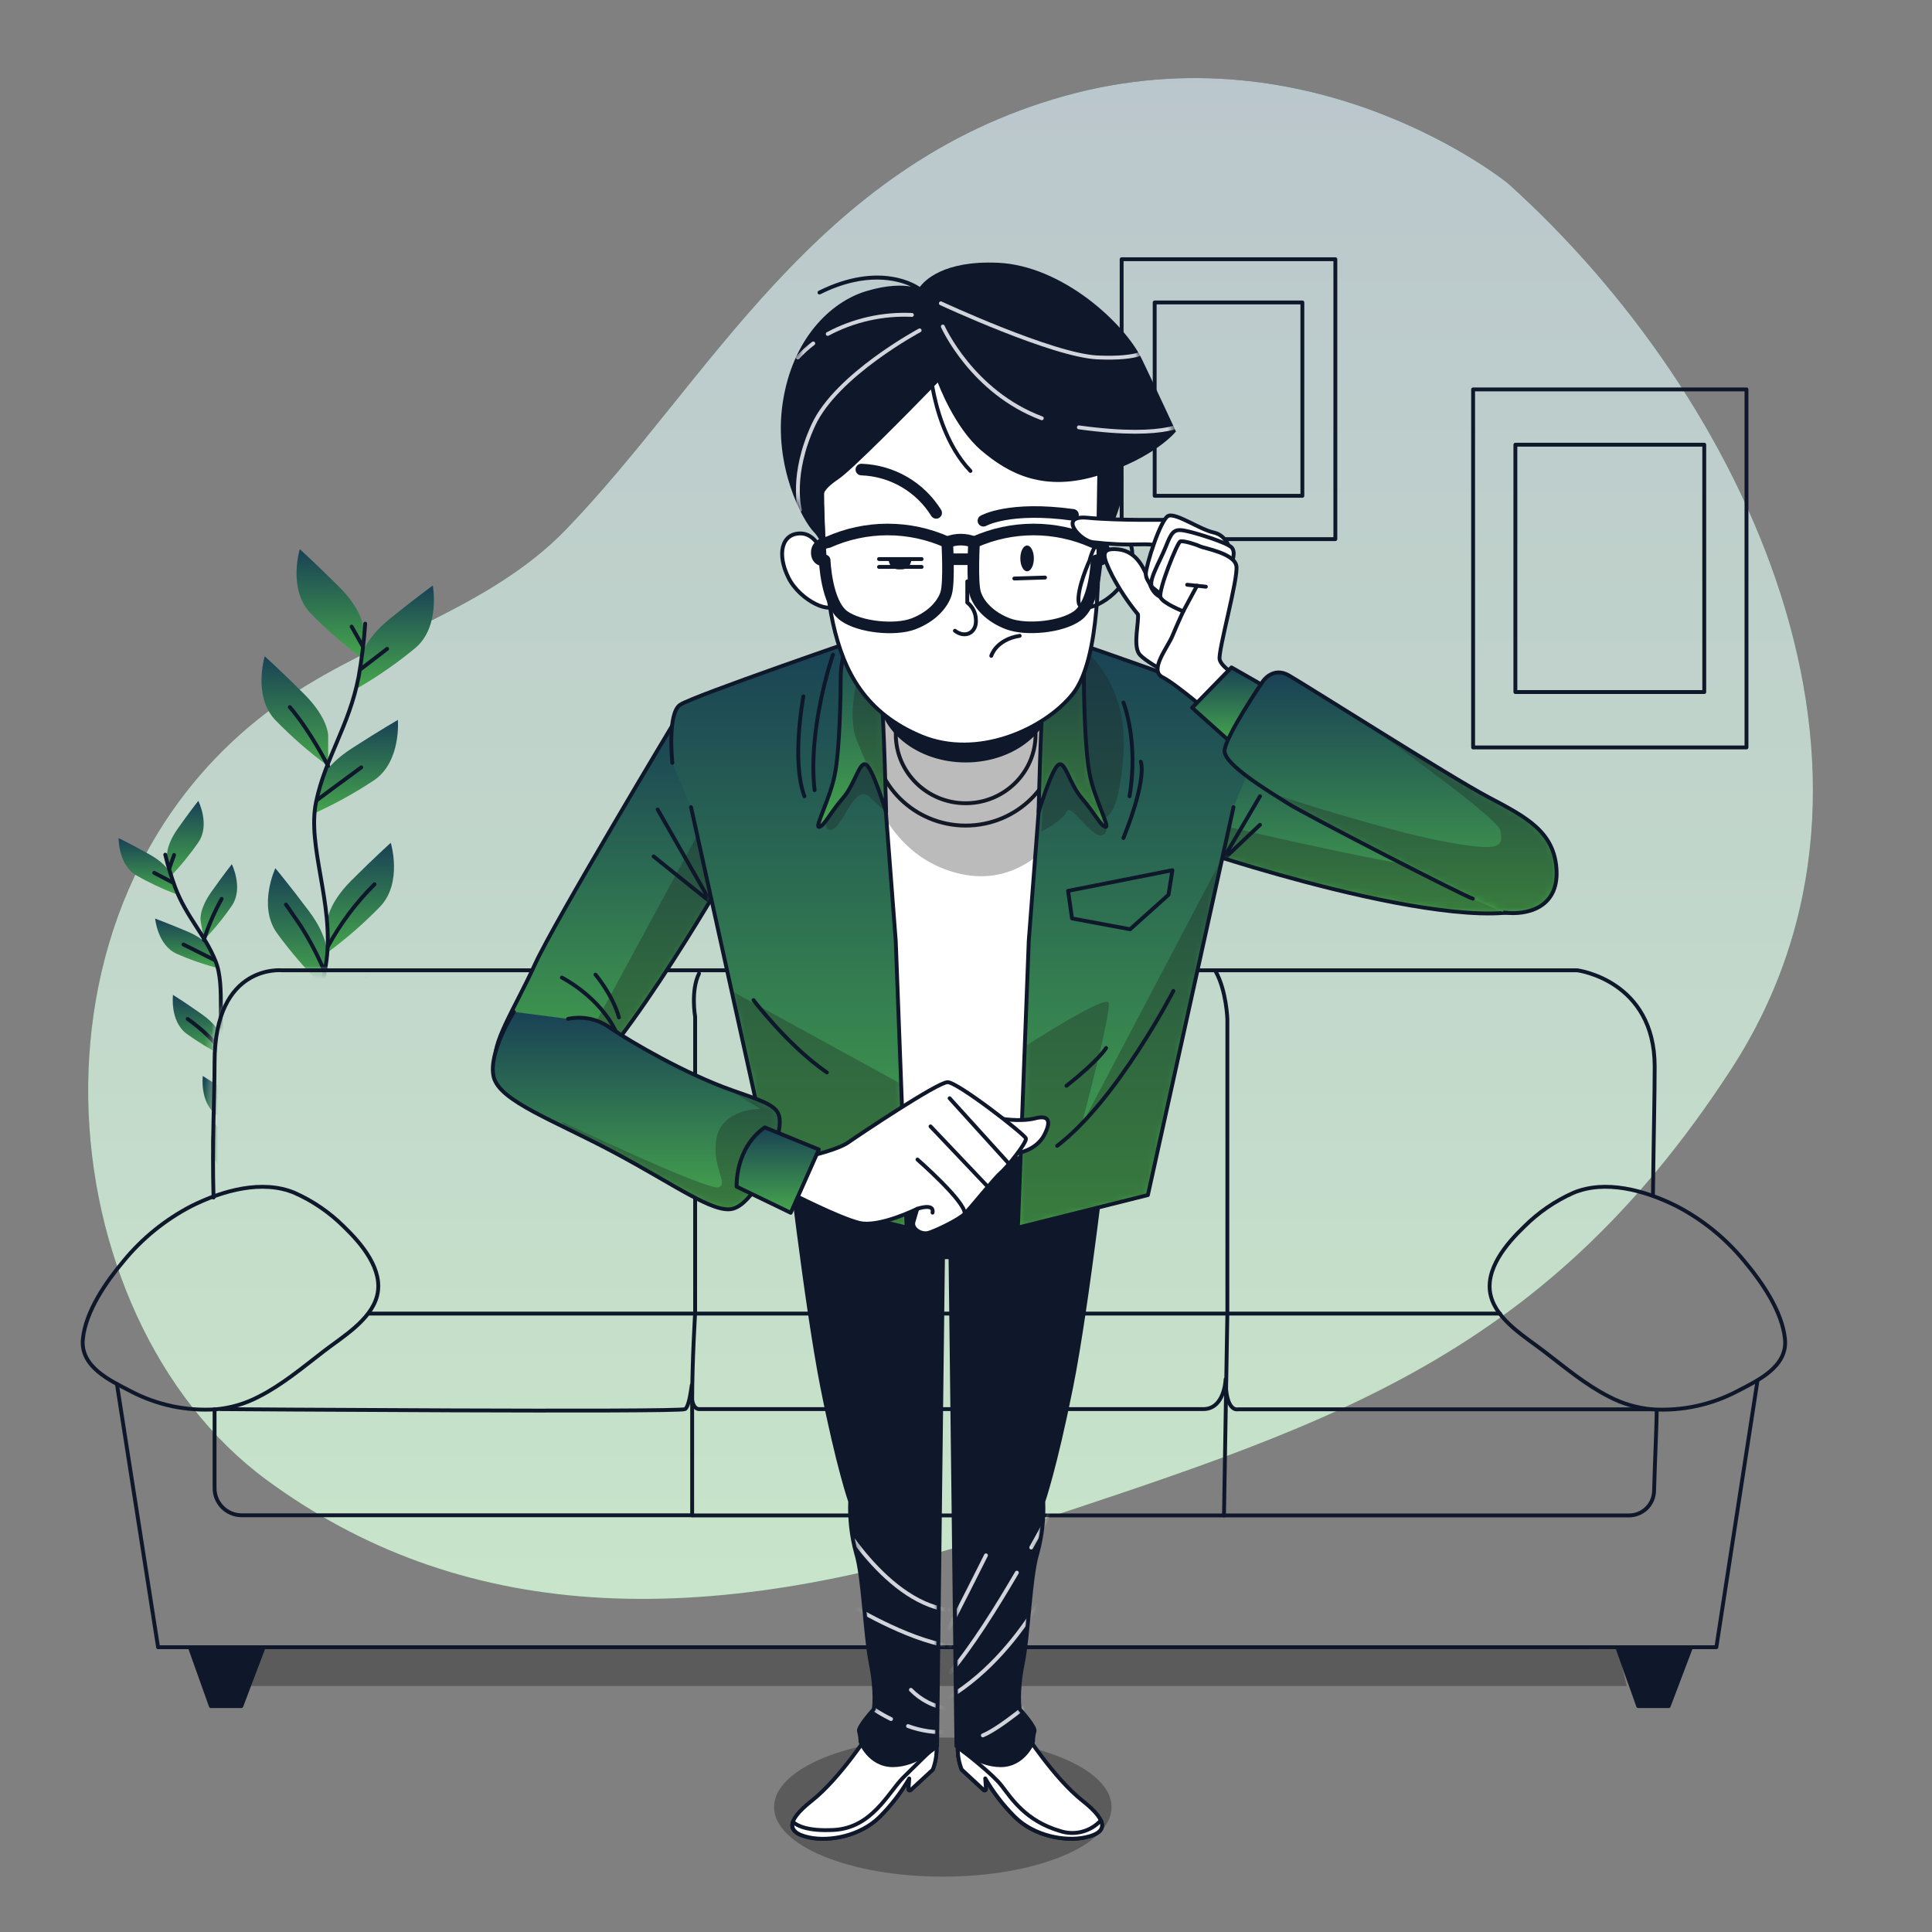 <svg width="297" height="297" viewBox="0 0 297 297" fill="none" xmlns="http://www.w3.org/2000/svg">
<rect x="0" y="0" width="297" height="297" fill="#808080" stroke="none"/>
<path d="M231.832 28.209C231.832 28.209 202.21 4.015 163.683 14.743C125.156 25.471 109.035 58.657 86.932 81.473C75.361 93.424 58.266 97.832 44.52 107.015C0.594 136.436 7.075 202.554 40.986 227.502C70.33 249.094 106.997 251.351 154.707 235.426C202.417 219.501 236.566 209.931 266.16 164.318C295.753 118.705 268.322 61.039 231.832 28.209Z" fill="url(#paint0_linear_291_7540)"/>
<path opacity="0.7" d="M231.832 28.209C231.832 28.209 202.21 4.015 163.683 14.743C125.156 25.471 109.035 58.657 86.932 81.473C75.361 93.424 58.266 97.832 44.52 107.015C0.594 136.436 7.075 202.554 40.986 227.502C70.33 249.094 106.997 251.351 154.707 235.426C202.417 219.501 236.566 209.931 266.16 164.318C295.753 118.705 268.322 61.039 231.832 28.209Z" fill="white"/>
<mask id="mask0_291_7540" style="mask-type:luminance" maskUnits="userSpaceOnUse" x="15" y="83" width="61" height="99">
<path d="M32.67 180.742V159.477C32.67 159.477 35.313 150.929 39.37 150.044L43.421 149.165L75.64 149.302V83.077H15.367V181.485L32.67 180.742Z" fill="white"/>
</mask>
<g mask="url(#mask0_291_7540)">
<path d="M55.836 96.554C55.836 96.554 55.836 93.917 52.141 90.228C48.447 86.539 46.083 84.425 46.083 84.425C46.083 84.425 44.235 90.49 47.663 94.184C50.184 96.784 52.918 99.168 55.836 101.312V96.554Z" fill="url(#paint1_linear_291_7540)"/>
<path d="M50.448 113.021C50.448 113.021 50.448 110.383 46.76 106.694C43.071 103.006 40.695 100.891 40.695 100.891C40.695 100.891 38.848 106.956 42.275 110.645C44.795 113.245 47.529 115.63 50.448 117.773V113.021Z" fill="url(#paint2_linear_291_7540)"/>
<path d="M55.575 101.045C55.575 101.045 55.854 98.426 59.911 95.141C63.968 91.856 66.528 90.015 66.528 90.015C66.528 90.015 67.716 96.24 63.926 99.548C61.136 101.866 58.156 103.945 55.016 105.762L55.575 101.045Z" fill="url(#paint3_linear_291_7540)"/>
<path d="M49.1 120.487C49.1 120.487 49.653 117.909 54.036 115.075C58.42 112.242 61.164 110.674 61.164 110.674C61.164 110.674 61.699 116.988 57.6 119.881C54.585 121.893 51.406 123.648 48.096 125.126L49.1 120.487Z" fill="url(#paint4_linear_291_7540)"/>
<path d="M50.318 141.687C50.318 141.687 50.318 139.049 54.012 135.36C57.707 131.672 60.071 129.563 60.071 129.563C60.071 129.563 61.919 135.622 58.491 139.316C55.97 141.916 53.236 144.301 50.318 146.444V141.687Z" fill="url(#paint5_linear_291_7540)"/>
<path d="M50.258 146.86C50.258 146.86 50.633 144.252 47.502 140.076C44.372 135.901 42.328 133.471 42.328 133.471C42.328 133.471 39.638 139.209 42.507 143.349C44.633 146.277 46.999 149.023 49.581 151.558L50.258 146.86Z" fill="url(#paint6_linear_291_7540)"/>
<path d="M46.617 162.197C46.617 162.197 46.617 159.56 50.306 155.871C53.995 152.182 56.371 150.067 56.371 150.067C56.371 150.067 58.218 156.132 54.791 159.821C52.27 162.421 49.536 164.806 46.617 166.949V162.197Z" fill="url(#paint7_linear_291_7540)"/>
<path d="M49.082 176.097C49.082 176.097 48.417 173.548 51.048 169.046C53.68 164.543 55.45 161.918 55.45 161.918C55.45 161.918 58.77 167.311 56.388 171.755C54.607 174.904 52.564 177.898 50.282 180.706L49.082 176.097Z" fill="url(#paint8_linear_291_7540)"/>
<path d="M56.139 95.877C55.954 98.622 55.617 101.355 55.129 104.062C53.668 111.6 50.021 116.465 48.595 123.272C47.17 130.079 51.322 138.853 50.199 147.597C49.076 156.34 45.673 161.205 46.635 167.038C47.597 172.871 52.866 189.01 52.866 189.01" stroke="#0F172A" stroke-width="0.594" stroke-linecap="round" stroke-linejoin="round"/>
<path d="M55.539 102.797L59.513 99.744" stroke="#0F172A" stroke-width="0.594" stroke-linecap="round" stroke-linejoin="round"/>
<path d="M55.723 99.281L54.054 96.323" stroke="#0F172A" stroke-width="0.594" stroke-linecap="round" stroke-linejoin="round"/>
<path d="M48.785 122.957C48.785 122.957 52.112 120.457 55.539 117.962" stroke="#0F172A" stroke-width="0.594" stroke-linecap="round" stroke-linejoin="round"/>
<path d="M50.448 117.766C50.448 117.766 47.674 112.325 44.55 108.702" stroke="#0F172A" stroke-width="0.594" stroke-linecap="round" stroke-linejoin="round"/>
<path d="M50.448 145.435C52.352 141.939 54.754 138.737 57.576 135.931" stroke="#0F172A" stroke-width="0.594" stroke-linecap="round" stroke-linejoin="round"/>
<path d="M49.801 149.135C48.791 146.758 47.585 144.47 46.195 142.292C44.253 139.423 43.956 139.055 43.956 139.055" stroke="#0F172A" stroke-width="0.594" stroke-linecap="round" stroke-linejoin="round"/>
<path d="M46.617 167.038C47.452 164.946 48.445 162.921 49.587 160.979C50.739 159.178 52.038 157.475 53.472 155.889" stroke="#0F172A" stroke-width="0.594" stroke-linecap="round" stroke-linejoin="round"/>
<path d="M50.282 180.688C50.092 178.688 50.436 176.673 51.28 174.849C52.67 172.17 54.25 168.654 54.892 167.264" stroke="#0F172A" stroke-width="0.594" stroke-linecap="round" stroke-linejoin="round"/>
<path d="M25.685 131.772C25.685 131.772 25.399 130.121 27.312 127.406C29.225 124.692 30.484 123.112 30.484 123.112C30.484 123.112 32.302 126.711 30.555 129.396C29.254 131.295 27.798 133.083 26.201 134.742L25.685 131.772Z" fill="url(#paint9_linear_291_7540)"/>
<path d="M30.835 141.514C30.835 141.514 30.549 139.863 32.462 137.148C34.375 134.434 35.64 132.854 35.64 132.854C35.64 132.854 37.422 136.453 35.705 139.138C34.408 141.04 32.951 142.828 31.351 144.484L30.835 141.514Z" fill="url(#paint10_linear_291_7540)"/>
<path d="M26.32 134.565C26.32 134.565 25.863 132.949 22.958 131.333C20.053 129.718 18.236 128.838 18.236 128.838C18.236 128.838 18.165 132.872 20.903 134.535C22.898 135.685 24.987 136.667 27.146 137.469L26.32 134.565Z" fill="url(#paint11_linear_291_7540)"/>
<path d="M32.486 146.053C32.486 146.053 31.892 144.496 28.803 143.195C25.714 141.895 23.849 141.211 23.849 141.211C23.849 141.211 24.2 145.227 27.098 146.593C29.209 147.529 31.395 148.286 33.632 148.856L32.486 146.053Z" fill="url(#paint12_linear_291_7540)"/>
<path d="M34.024 159.477C34.024 159.477 33.739 157.826 31.025 155.913C28.31 154 26.593 152.943 26.593 152.943C26.593 152.943 26.094 156.946 28.643 158.883C30.507 160.232 32.48 161.424 34.541 162.447L34.024 159.477Z" fill="url(#paint13_linear_291_7540)"/>
<path d="M34.624 162.714C34.624 162.714 34.108 161.122 35.616 158.164C37.125 155.206 38.147 153.459 38.147 153.459C38.147 153.459 40.457 156.768 39.109 159.673C38.091 161.75 36.899 163.737 35.545 165.613L34.624 162.714Z" fill="url(#paint14_linear_291_7540)"/>
<path d="M39.257 176.049C39.257 176.049 39.453 174.386 42.049 172.319C44.645 170.252 46.332 169.094 46.332 169.094C46.332 169.094 47.057 173.062 44.621 175.147C42.839 176.605 40.938 177.91 38.937 179.049L39.257 176.049Z" fill="url(#paint15_linear_291_7540)"/>
<path d="M38.574 171.939C38.574 171.939 38.289 170.287 35.604 168.375C32.919 166.462 31.173 165.405 31.173 165.405C31.173 165.405 30.674 169.408 33.222 171.345C35.085 172.696 37.059 173.888 39.121 174.909L38.574 171.939Z" fill="url(#paint16_linear_291_7540)"/>
<path d="M38.539 180.926C38.539 180.926 38.681 179.251 36.537 176.714C34.393 174.178 33.003 172.711 33.003 172.711C33.003 172.711 31.506 176.453 33.484 178.978C34.942 180.761 36.547 182.418 38.283 183.932L38.539 180.926Z" fill="url(#paint17_linear_291_7540)"/>
<path d="M25.405 131.387C25.819 133.087 26.327 134.762 26.926 136.406C28.66 140.98 31.476 143.629 33.127 147.74C34.779 151.85 33.127 157.838 34.761 163.184C36.394 168.53 39.073 171.22 39.097 174.986C39.121 178.752 37.743 188.939 37.743 188.939" stroke="#0F172A" stroke-width="0.594" stroke-linecap="round" stroke-linejoin="round"/>
<path d="M26.534 135.657L23.706 134.178" stroke="#0F172A" stroke-width="0.594" stroke-linecap="round" stroke-linejoin="round"/>
<path d="M26.035 133.471L26.76 131.434" stroke="#0F172A" stroke-width="0.594" stroke-linecap="round" stroke-linejoin="round"/>
<path d="M32.955 147.567C32.955 147.567 30.579 146.379 28.203 145.191" stroke="#0F172A" stroke-width="0.594" stroke-linecap="round" stroke-linejoin="round"/>
<path d="M31.345 144.49C32.039 142.298 32.955 140.182 34.078 138.176" stroke="#0F172A" stroke-width="0.594" stroke-linecap="round" stroke-linejoin="round"/>
<path d="M34.351 161.847C32.78 159.855 30.927 158.102 28.851 156.644" stroke="#0F172A" stroke-width="0.594" stroke-linecap="round" stroke-linejoin="round"/>
<path d="M35.159 164.092C35.534 162.492 36.043 160.926 36.679 159.411C37.582 157.403 37.719 157.142 37.719 157.142" stroke="#0F172A" stroke-width="0.594" stroke-linecap="round" stroke-linejoin="round"/>
<path d="M38.972 177.831C39.89 176.693 40.905 175.637 42.008 174.677C42.712 174.159 43.373 173.585 43.986 172.96" stroke="#0F172A" stroke-width="0.594" stroke-linecap="round" stroke-linejoin="round"/>
<path d="M39.097 174.974C38.342 173.753 37.494 172.591 36.561 171.499C35.648 170.497 34.655 169.571 33.591 168.731" stroke="#0F172A" stroke-width="0.594" stroke-linecap="round" stroke-linejoin="round"/>
<path d="M38.283 183.932C38.187 182.653 37.753 181.423 37.024 180.368C35.836 178.835 34.494 176.804 33.935 176.002" stroke="#0F172A" stroke-width="0.594" stroke-linecap="round" stroke-linejoin="round"/>
</g>
<path d="M268.482 59.864H226.457V114.898H268.482V59.864Z" stroke="#0F172A" stroke-width="0.594" stroke-linecap="round" stroke-linejoin="round"/>
<path d="M261.99 68.364H232.955V106.386H261.99V68.364Z" stroke="#0F172A" stroke-width="0.594" stroke-linecap="round" stroke-linejoin="round"/>
<path d="M205.28 39.852H172.426V82.875H205.28V39.852Z" stroke="#0F172A" stroke-width="0.594" stroke-linecap="round" stroke-linejoin="round"/>
<path d="M200.208 46.498H177.505V76.222H200.208V46.498Z" stroke="#0F172A" stroke-width="0.594" stroke-linecap="round" stroke-linejoin="round"/>
<path opacity="0.37" d="M40.535 253.222L38.61 259.18H250.074L248.72 253.531L40.535 253.222Z" fill="#1C1C1C"/>
<path d="M254.101 183.777C254.232 173.436 254.369 168.244 254.369 163.967C254.369 150.685 242.489 149.165 242.489 149.165H43.416C43.416 149.165 32.985 148.024 32.985 163.302C32.985 168.779 32.587 175.325 32.824 184.092" stroke="#0F172A" stroke-width="0.594" stroke-linecap="round" stroke-linejoin="round"/>
<path d="M56.685 201.93H230.585" stroke="#0F172A" stroke-width="0.594" stroke-linecap="round" stroke-linejoin="round"/>
<path d="M32.985 216.649V228.779C32.985 229.882 33.423 230.939 34.203 231.719C34.983 232.499 36.04 232.937 37.143 232.937H106.403V215.355C106.403 209.147 106.861 201.865 106.861 201.865V156.305C106.861 156.305 106.154 152.319 107.455 149.664" stroke="#0F172A" stroke-width="0.594" stroke-linecap="round" stroke-linejoin="round"/>
<path d="M106.433 232.961H188.161L188.678 201.93V156.662C188.678 156.662 188.542 152.343 186.896 149.355" stroke="#0F172A" stroke-width="0.594" stroke-linecap="round" stroke-linejoin="round"/>
<path d="M188.161 232.961H250.43C251.429 232.961 252.389 232.573 253.107 231.878C253.824 231.182 254.243 230.235 254.274 229.237C254.422 224.063 254.678 218.758 254.678 216.947" stroke="#0F172A" stroke-width="0.594" stroke-linecap="round" stroke-linejoin="round"/>
<path d="M17.998 212.931L24.3 253.222H263.849L270.151 212.391" stroke="#0F172A" stroke-width="0.594" stroke-linecap="round" stroke-linejoin="round"/>
<path d="M29.296 253.531L32.415 262.275H37.101L40.535 253.222L29.296 253.531Z" fill="#0F172A" stroke="#0F172A" stroke-width="0.594" stroke-linecap="round" stroke-linejoin="round"/>
<path d="M248.72 253.531L251.838 262.275H256.525L259.958 253.222L248.72 253.531Z" fill="#0F172A" stroke="#0F172A" stroke-width="0.594" stroke-linecap="round" stroke-linejoin="round"/>
<path d="M39.798 214.695C37.743 215.778 35.494 216.443 33.181 216.65C28.624 216.946 24.073 215.974 20.036 213.84C16.876 212.201 12.314 210.098 12.741 205.833C13.169 201.568 16.305 197.071 18.996 193.858C21.868 190.356 25.423 187.476 29.445 185.393C34.339 182.952 40.362 181.33 45.257 183.362C48.091 184.617 50.671 186.383 52.866 188.571C55.545 191.149 59.002 195.176 57.963 199.216C56.994 202.976 52.575 205.554 49.7 207.781C46.611 210.163 43.362 212.89 39.798 214.695Z" stroke="#0F172A" stroke-width="0.594" stroke-linecap="round" stroke-linejoin="round"/>
<path d="M247.336 214.695C249.391 215.777 251.64 216.442 253.953 216.65C258.514 216.947 263.068 215.974 267.11 213.84C270.264 212.201 274.832 210.098 274.398 205.833C273.965 201.568 270.834 197.071 268.143 193.858C265.271 190.356 261.716 187.476 257.695 185.393C252.8 182.952 246.777 181.33 241.883 183.362C239.049 184.625 236.471 186.399 234.28 188.595C231.601 191.173 228.143 195.2 229.183 199.239C230.151 202.999 234.571 205.577 237.451 207.805C240.528 210.163 243.766 212.89 247.336 214.695Z" stroke="#0F172A" stroke-width="0.594" stroke-linecap="round" stroke-linejoin="round"/>
<path d="M253.953 216.649H190.276C190.276 216.649 188.411 217.172 188.411 212.028C188.411 212.028 188.28 216.619 184.966 216.619H107.478C107.478 216.619 106.201 216.75 106.326 213.81C106.451 210.87 106.201 216.109 105.304 216.619C104.407 217.13 33.947 216.619 33.947 216.619" stroke="#0F172A" stroke-width="0.594" stroke-linecap="round" stroke-linejoin="round"/>
<path opacity="0.37" d="M144.936 288.488C159.262 288.488 170.876 283.701 170.876 277.796C170.876 271.89 159.262 267.104 144.936 267.104C130.61 267.104 118.996 271.89 118.996 277.796C118.996 283.701 130.61 288.488 144.936 288.488Z" fill="#1C1C1C"/>
<path d="M126.777 86.13C126.777 86.13 125.904 82.007 123.029 82.007C120.154 82.007 119.4 85.185 121.212 88.815C123.023 92.444 128.173 94.719 128.476 92.598C128.779 90.478 126.777 86.13 126.777 86.13Z" fill="white" stroke="#0F172A" stroke-width="0.594" stroke-linecap="round" stroke-linejoin="round"/>
<path d="M171.785 69.688C171.785 69.688 173.038 73.875 171.785 77.849C171.106 80.107 170.043 82.231 168.643 84.128V72.2L171.785 69.688Z" fill="#0F172A" stroke="#0F172A" stroke-width="0.594" stroke-linecap="round" stroke-linejoin="round"/>
<path d="M133.65 266.379C133.65 266.379 129.124 273.4 124.817 276.798C120.511 280.196 121.194 281.776 124.366 282.459C127.538 283.142 132.29 282.233 135.236 279.287C136.998 277.531 138.521 275.552 139.768 273.4L139.649 275.04C139.648 275.078 139.657 275.116 139.677 275.149C139.697 275.182 139.727 275.209 139.761 275.225C139.796 275.242 139.835 275.248 139.873 275.242C139.912 275.237 139.947 275.22 139.976 275.194L143.392 272.04C144.093 270.15 144.172 268.085 143.617 266.147C142.714 262.756 137.279 262.298 133.65 266.379Z" fill="white" stroke="#0F172A" stroke-width="0.594" stroke-linecap="round" stroke-linejoin="round"/>
<path d="M128.167 281.312C124.158 281.526 122.53 280.653 121.895 280.083C121.491 281.318 122.489 282.055 124.372 282.459C127.544 283.136 132.296 282.233 135.242 279.287C137.004 277.531 138.527 275.552 139.774 273.4L139.655 275.04C139.654 275.078 139.663 275.116 139.683 275.149C139.703 275.182 139.732 275.209 139.767 275.225C139.802 275.242 139.841 275.248 139.879 275.242C139.918 275.237 139.953 275.22 139.982 275.194L143.397 272.04C143.855 270.838 144.046 269.551 143.956 268.268C142.643 269.533 140.392 271.719 138.83 273.275C136.513 275.616 134.042 281.003 128.167 281.312Z" fill="white" stroke="#0F172A" stroke-width="0.594" stroke-linecap="round" stroke-linejoin="round"/>
<path d="M157.553 266.379C157.553 266.379 162.085 273.4 166.385 276.798C170.686 280.196 170.009 281.776 166.843 282.459C163.677 283.142 158.913 282.233 155.967 279.287C154.208 277.53 152.686 275.551 151.44 273.4L151.553 275.04C151.555 275.078 151.545 275.116 151.525 275.149C151.505 275.182 151.476 275.209 151.441 275.225C151.406 275.242 151.367 275.248 151.329 275.242C151.291 275.237 151.255 275.22 151.226 275.194L147.817 272.052C147.112 270.163 147.033 268.097 147.591 266.159C148.5 262.756 153.929 262.298 157.553 266.379Z" fill="white" stroke="#0F172A" stroke-width="0.594" stroke-linecap="round" stroke-linejoin="round"/>
<path d="M162.94 281.467C157.683 279.922 155.521 276.519 153.977 274.511C152.616 272.729 148.268 269.373 147.241 268.571C147.202 269.752 147.404 270.928 147.835 272.028L151.244 275.182C151.273 275.208 151.309 275.224 151.347 275.23C151.385 275.236 151.424 275.23 151.459 275.213C151.494 275.197 151.523 275.17 151.543 275.137C151.563 275.104 151.573 275.066 151.571 275.028L151.458 273.388C152.704 275.539 154.225 277.518 155.984 279.275C158.954 282.245 163.706 283.124 166.861 282.447C168.868 282.013 169.866 281.217 169.237 279.833C168.46 280.688 167.45 281.298 166.332 281.588C165.213 281.878 164.035 281.836 162.94 281.467Z" fill="white" stroke="#0F172A" stroke-width="0.594" stroke-linecap="round" stroke-linejoin="round"/>
<path d="M145.53 175.735L120.505 173.294L120.956 174.648C120.956 174.648 123.926 200.695 126.391 213.151C128.856 225.607 130.698 230.817 130.698 230.817C130.591 233.491 130.896 236.165 131.601 238.746C132.735 242.37 132.961 251.22 133.864 255.735C134.767 260.249 134.321 262.756 134.321 262.756C134.321 262.756 131.826 265.471 132.052 266.148C132.198 266.664 132.274 267.197 132.278 267.734C132.278 267.734 133.638 271.357 137.262 271.357C140.885 271.357 144.057 268.417 144.057 268.417L144.96 193.3L145.554 193.258L146.118 193.3L147.027 268.417C147.027 268.417 150.199 271.357 153.822 271.357C157.446 271.357 158.8 267.734 158.8 267.734C158.804 267.197 158.882 266.663 159.032 266.148C159.257 265.471 156.763 262.756 156.763 262.756C156.763 262.756 156.311 260.261 157.22 255.735C158.129 251.209 158.348 242.37 159.483 238.746C160.186 236.165 160.489 233.49 160.38 230.817C160.38 230.817 162.192 225.607 164.686 213.151C167.181 200.695 170.122 174.636 170.122 174.636L170.573 173.282L145.53 175.735Z" fill="#0F172A"/>
<mask id="mask1_291_7540" style="mask-type:luminance" maskUnits="userSpaceOnUse" x="120" y="173" width="51" height="99">
<path d="M145.53 175.735L120.505 173.294L120.956 174.648C120.956 174.648 123.926 200.695 126.391 213.151C128.856 225.607 130.698 230.817 130.698 230.817C130.591 233.491 130.896 236.165 131.601 238.746C132.735 242.37 132.961 251.22 133.864 255.735C134.767 260.249 134.321 262.756 134.321 262.756C134.321 262.756 131.826 265.471 132.052 266.148C132.198 266.664 132.274 267.197 132.278 267.734C132.278 267.734 133.638 271.357 137.262 271.357C140.885 271.357 144.057 268.417 144.057 268.417L144.96 193.3L145.554 193.258L146.118 193.3L147.027 268.417C147.027 268.417 150.199 271.357 153.822 271.357C157.446 271.357 158.8 267.734 158.8 267.734C158.804 267.197 158.882 266.663 159.032 266.148C159.257 265.471 156.763 262.756 156.763 262.756C156.763 262.756 156.311 260.261 157.22 255.735C158.129 251.209 158.348 242.37 159.483 238.746C160.186 236.165 160.489 233.49 160.38 230.817C160.38 230.817 162.192 225.607 164.686 213.151C167.181 200.695 170.122 174.636 170.122 174.636L170.573 173.282L145.53 175.735Z" fill="white"/>
</mask>
<g mask="url(#mask1_291_7540)">
<path d="M156.317 241.758C153.264 246.997 149.385 253.193 146.041 257.131" stroke="#D1D5DB" stroke-width="0.594" stroke-linecap="round" stroke-linejoin="round"/>
<path d="M161.669 232.124C161.669 232.124 160.433 234.5 158.527 237.897" stroke="#D1D5DB" stroke-width="0.594" stroke-linecap="round" stroke-linejoin="round"/>
<path d="M164.318 237.172C164.318 237.172 158.545 253.282 145.803 260.98" stroke="#D1D5DB" stroke-width="0.594" stroke-linecap="round" stroke-linejoin="round"/>
<path d="M151.571 239.097C151.571 239.097 146.522 249.195 145.803 250.383" stroke="#D1D5DB" stroke-width="0.594" stroke-linecap="round" stroke-linejoin="round"/>
<path d="M127.763 231.405C127.763 231.405 135.485 246.071 145.803 247.514" stroke="#D1D5DB" stroke-width="0.594" stroke-linecap="round" stroke-linejoin="round"/>
<path d="M130.413 246.552C130.413 246.552 139.323 252.082 146.041 253.044" stroke="#D1D5DB" stroke-width="0.594" stroke-linecap="round" stroke-linejoin="round"/>
<path d="M139.59 265.346C141.582 266.077 143.703 266.391 145.821 266.266" stroke="#D1D5DB" stroke-width="0.594" stroke-linecap="round" stroke-linejoin="round"/>
<path d="M134.339 262.756C135.183 263.318 136.064 263.822 136.976 264.265" stroke="#D1D5DB" stroke-width="0.594" stroke-linecap="round" stroke-linejoin="round"/>
<path d="M140.03 259.774C141.52 261.3 143.456 262.311 145.56 262.661" stroke="#D1D5DB" stroke-width="0.594" stroke-linecap="round" stroke-linejoin="round"/>
<path d="M159.507 260.766C159.507 260.766 153.977 265.578 151.09 266.777" stroke="#D1D5DB" stroke-width="0.594" stroke-linecap="round" stroke-linejoin="round"/>
</g>
<path d="M145.53 175.735L120.505 173.294L120.956 174.648C120.956 174.648 123.926 200.695 126.391 213.151C128.856 225.607 130.698 230.817 130.698 230.817C130.591 233.491 130.896 236.165 131.601 238.746C132.735 242.37 132.961 251.22 133.864 255.735C134.767 260.249 134.321 262.756 134.321 262.756C134.321 262.756 131.826 265.471 132.052 266.148C132.198 266.664 132.274 267.197 132.278 267.734C132.278 267.734 133.638 271.357 137.262 271.357C140.885 271.357 144.057 268.417 144.057 268.417L144.96 193.3L145.554 193.258L146.118 193.3L147.027 268.417C147.027 268.417 150.199 271.357 153.822 271.357C157.446 271.357 158.8 267.734 158.8 267.734C158.804 267.197 158.882 266.663 159.032 266.148C159.257 265.471 156.763 262.756 156.763 262.756C156.763 262.756 156.311 260.261 157.22 255.735C158.129 251.209 158.348 242.37 159.483 238.746C160.186 236.165 160.489 233.49 160.38 230.817C160.38 230.817 162.192 225.607 164.686 213.151C167.181 200.695 170.122 174.636 170.122 174.636L170.573 173.282L145.53 175.735Z" stroke="#0F172A" stroke-width="0.594" stroke-linecap="round" stroke-linejoin="round"/>
<path d="M164.235 99.008C164.235 99.008 153.359 96.964 146.795 96.964C140.232 96.964 129.569 100.588 129.569 100.588L136.62 177.606C136.62 177.606 140.695 179.388 147.942 179.388C155.188 179.388 161.984 175.99 161.984 175.99L164.235 99.008Z" fill="white" stroke="#0F172A" stroke-width="0.594" stroke-linecap="round" stroke-linejoin="round"/>
<path d="M148.452 126.914C156.309 126.914 162.679 120.635 162.679 112.89C162.679 105.144 156.309 98.865 148.452 98.865C140.596 98.865 134.226 105.144 134.226 112.89C134.226 120.635 140.596 126.914 148.452 126.914Z" fill="white" stroke="#0F172A" stroke-width="0.594" stroke-linecap="round" stroke-linejoin="round"/>
<path d="M148.452 123.48C154.387 123.48 159.198 118.739 159.198 112.889C159.198 107.04 154.387 102.298 148.452 102.298C142.518 102.298 137.707 107.04 137.707 112.889C137.707 118.739 142.518 123.48 148.452 123.48Z" fill="white" stroke="#0F172A" stroke-width="0.594" stroke-linecap="round" stroke-linejoin="round"/>
<path opacity="0.3" d="M131.048 103.778C131.048 103.778 129.807 129.498 146.849 134.143C163.891 138.788 171.327 113.074 169.159 105.328C166.991 97.582 137.244 93.258 131.048 103.778Z" fill="#1C1C1C"/>
<path d="M148.453 116.911C155.755 116.911 161.675 112.169 161.675 106.32C161.675 100.471 155.755 95.729 148.453 95.729C141.15 95.729 135.23 100.471 135.23 106.32C135.23 112.169 141.15 116.911 148.453 116.911Z" fill="#0F172A" stroke="#0F172A" stroke-width="0.594" stroke-linecap="round" stroke-linejoin="round"/>
<path d="M185.328 131.048C185.328 131.048 232.391 146.801 238.283 137.463C241.461 132.42 228.512 124.062 220.332 121.336C212.153 118.61 189.444 107.876 189.444 107.876" fill="url(#paint18_linear_291_7540)"/>
<mask id="mask2_291_7540" style="mask-type:luminance" maskUnits="userSpaceOnUse" x="185" y="107" width="54" height="34">
<path d="M185.328 131.048C185.328 131.048 232.391 146.801 238.283 137.463C241.461 132.42 228.512 124.062 220.332 121.336C212.153 118.61 189.444 107.876 189.444 107.876" fill="white"/>
</mask>
<g mask="url(#mask2_291_7540)">
<path opacity="0.3" d="M224.865 133.995C218.23 133.995 192.432 127.966 186.148 126.475L185.34 131.048C185.34 131.048 232.402 146.801 238.295 137.464C238.473 137.179 238.606 136.869 238.687 136.543C234.246 134.958 229.579 134.097 224.865 133.995Z" fill="#1C1C1C"/>
<path d="M193.692 122.405L187.9 132.278L193.692 126.795" stroke="#0F172A" stroke-width="0.594" stroke-linecap="round" stroke-linejoin="round"/>
</g>
<path d="M185.328 131.048C185.328 131.048 232.391 146.801 238.283 137.463C241.461 132.42 228.512 124.062 220.332 121.336C212.153 118.61 189.444 107.876 189.444 107.876" stroke="#0F172A" stroke-width="0.594" stroke-linecap="round" stroke-linejoin="round"/>
<path d="M189.623 124.086L176.46 183.712L156.483 188.708L158.147 144.669L161.17 105.173L162.358 97.754C162.358 97.754 189.296 106.985 191.262 108.351C193.228 109.718 192.45 117.261 192.45 117.261" fill="url(#paint19_linear_291_7540)"/>
<mask id="mask3_291_7540" style="mask-type:luminance" maskUnits="userSpaceOnUse" x="156" y="97" width="37" height="92">
<path d="M189.623 124.086L176.46 183.712L156.483 188.708L158.147 144.669L161.17 105.173L162.358 97.754C162.358 97.754 189.296 106.985 191.262 108.351C193.228 109.718 192.45 117.261 192.45 117.261" fill="white"/>
</mask>
<g mask="url(#mask3_291_7540)">
<path opacity="0.3" d="M187.918 131.809L166.249 172.979C166.249 172.979 170.733 156.151 170.454 154.191C170.294 153.05 163.326 157.19 157.535 160.873L156.483 188.708L176.46 183.712L187.918 131.809Z" fill="#1C1C1C"/>
<path opacity="0.3" d="M166.528 99.792C166.528 99.792 173.543 104.835 172.7 116.056C171.856 127.276 169.332 125.595 169.332 125.595C169.332 125.595 171.019 128.114 169.332 128.399C167.645 128.684 164.58 123.35 163.986 124.752C163.392 126.154 160.059 127.835 160.059 127.835L161.152 105.185C161.152 105.185 162.043 99.198 166.528 99.792Z" fill="#1C1C1C"/>
<path d="M172.7 107.995C172.7 107.995 175.076 113.935 173.638 122.406" stroke="#0F172A" stroke-width="0.594" stroke-linecap="round" stroke-linejoin="round"/>
<path d="M175.367 117.083C175.367 117.083 176.46 119.429 172.7 128.832" stroke="#0F172A" stroke-width="0.594" stroke-linecap="round" stroke-linejoin="round"/>
<path d="M180.38 152.332C180.38 152.332 171.761 169.094 162.518 176.145" stroke="#0F172A" stroke-width="0.594" stroke-linecap="round" stroke-linejoin="round"/>
<path d="M170.039 161.104C170.039 161.104 168.94 162.987 163.944 166.914" stroke="#0F172A" stroke-width="0.594" stroke-linecap="round" stroke-linejoin="round"/>
</g>
<path d="M189.623 124.086L176.46 183.712L156.483 188.708L158.147 144.669L161.17 105.173L162.358 97.754C162.358 97.754 189.296 106.985 191.262 108.351C193.228 109.718 192.45 117.261 192.45 117.261" stroke="#0F172A" stroke-width="0.594" stroke-linecap="round" stroke-linejoin="round"/>
<path d="M164.954 97.303C165.963 99.329 166.532 101.546 166.623 103.807C166.623 107.139 166.771 115.313 167.526 119.097C168.28 122.88 170.704 127.264 169.949 127.116C169.195 126.967 168.286 124.995 166.32 122.726C164.354 120.457 163.748 116.822 162.685 117.582C161.621 118.342 159.661 124.847 159.661 124.847C159.661 124.847 159.964 111.226 160.416 106.082C160.867 100.938 161.93 94.125 164.954 97.303Z" fill="url(#paint20_linear_291_7540)"/>
<mask id="mask4_291_7540" style="mask-type:luminance" maskUnits="userSpaceOnUse" x="159" y="96" width="12" height="32">
<path d="M164.954 97.303C165.963 99.329 166.532 101.546 166.623 103.807C166.623 107.139 166.771 115.313 167.526 119.097C168.28 122.88 170.704 127.264 169.949 127.116C169.195 126.967 168.286 124.995 166.32 122.726C164.354 120.457 163.748 116.822 162.685 117.582C161.621 118.342 159.661 124.847 159.661 124.847C159.661 124.847 159.964 111.226 160.416 106.082C160.867 100.938 161.93 94.125 164.954 97.303Z" fill="white"/>
</mask>
<g mask="url(#mask4_291_7540)">
<path opacity="0.3" d="M164.954 97.303C165.963 99.329 166.532 101.546 166.623 103.807C166.623 107.139 166.771 115.313 167.526 119.097C168.28 122.88 170.704 127.264 169.949 127.116C169.195 126.967 168.286 124.995 166.32 122.726C164.354 120.457 163.748 116.822 162.685 117.582C161.621 118.342 159.661 124.847 159.661 124.847C159.661 124.847 159.964 111.226 160.416 106.082C160.867 100.938 161.93 94.125 164.954 97.303Z" fill="#1C1C1C"/>
</g>
<path d="M164.954 97.303C165.963 99.329 166.532 101.546 166.623 103.807C166.623 107.139 166.771 115.313 167.526 119.097C168.28 122.88 170.704 127.264 169.949 127.116C169.195 126.967 168.286 124.995 166.32 122.726C164.354 120.457 163.748 116.822 162.685 117.582C161.621 118.342 159.661 124.847 159.661 124.847C159.661 124.847 159.964 111.226 160.416 106.082C160.867 100.938 161.93 94.125 164.954 97.303Z" stroke="#0F172A" stroke-width="0.594" stroke-linecap="round" stroke-linejoin="round"/>
<path d="M103.98 110.484C103.98 110.484 85.138 141.829 82.204 148.316C79.269 154.802 75.254 160.79 76.335 163.445C77.416 166.1 80.493 168.078 86.528 167.769C92.563 167.46 111.856 133.953 111.856 133.953L103.98 110.484Z" fill="url(#paint21_linear_291_7540)"/>
<mask id="mask5_291_7540" style="mask-type:luminance" maskUnits="userSpaceOnUse" x="76" y="110" width="36" height="58">
<path d="M103.98 110.484C103.98 110.484 85.138 141.829 82.204 148.316C79.269 154.802 75.254 160.79 76.335 163.445C77.416 166.1 80.493 168.078 86.528 167.769C92.563 167.46 111.856 133.953 111.856 133.953L103.98 110.484Z" fill="white"/>
</mask>
<g mask="url(#mask5_291_7540)">
<path opacity="0.3" d="M96.121 158.378C101.699 150.852 107.781 140.826 110.454 136.317L107.348 128.102L89.1 161.758L96.121 158.378Z" fill="#1C1C1C"/>
<path d="M101.099 124.443L109.248 138.699L100.475 131.654" stroke="#0F172A" stroke-width="0.594" stroke-linecap="round" stroke-linejoin="round"/>
<path d="M86.374 150.282C86.374 150.282 92.314 153.252 94.832 158.901" stroke="#0F172A" stroke-width="0.594" stroke-linecap="round" stroke-linejoin="round"/>
<path d="M91.541 149.825C91.541 149.825 94.208 152.961 95.147 156.406" stroke="#0F172A" stroke-width="0.594" stroke-linecap="round" stroke-linejoin="round"/>
</g>
<path d="M103.98 110.484C103.98 110.484 85.138 141.829 82.204 148.316C79.269 154.802 75.254 160.79 76.335 163.445C77.416 166.1 80.493 168.078 86.528 167.769C92.563 167.46 111.856 133.953 111.856 133.953L103.98 110.484Z" stroke="#0F172A" stroke-width="0.594" stroke-linecap="round" stroke-linejoin="round"/>
<path d="M106.231 124.086L119.394 183.712L139.364 188.708L137.701 144.669L134.678 105.173L133.49 97.754C133.49 97.754 106.534 106.985 104.544 108.351C102.554 109.718 103.356 117.261 103.356 117.261" fill="url(#paint22_linear_291_7540)"/>
<mask id="mask6_291_7540" style="mask-type:luminance" maskUnits="userSpaceOnUse" x="103" y="97" width="37" height="92">
<path d="M106.231 124.086L119.394 183.712L139.364 188.708L137.701 144.669L134.678 105.173L133.49 97.754C133.49 97.754 106.534 106.985 104.544 108.351C102.554 109.718 103.356 117.261 103.356 117.261" fill="white"/>
</mask>
<g mask="url(#mask6_291_7540)">
<path opacity="0.3" d="M119.394 183.712L139.37 188.708L138.539 166.635L112.474 152.355L119.394 183.712Z" fill="#1C1C1C"/>
<path d="M115.83 153.745C115.83 153.745 121.176 160.795 127.116 164.864" stroke="#0F172A" stroke-width="0.594" stroke-linecap="round" stroke-linejoin="round"/>
<path opacity="0.3" d="M129.225 119.988C129.225 119.988 125.583 127.282 127.544 127.561C129.504 127.84 131.232 120.166 133.715 122.512L136.192 124.888L133.994 111.036C131.654 113.555 130.01 116.64 129.225 119.988Z" fill="#1C1C1C"/>
<path d="M128.049 100.629C128.049 100.629 124.128 111.915 125.227 121.467" stroke="#0F172A" stroke-width="0.594" stroke-linecap="round" stroke-linejoin="round"/>
<path d="M123.504 107.051C123.504 107.051 121.621 116.923 123.659 122.406" stroke="#0F172A" stroke-width="0.594" stroke-linecap="round" stroke-linejoin="round"/>
</g>
<path d="M106.231 124.086L119.394 183.712L139.364 188.708L137.701 144.669L134.678 105.173L133.49 97.754C133.49 97.754 106.534 106.985 104.544 108.351C102.554 109.718 103.356 117.261 103.356 117.261" stroke="#0F172A" stroke-width="0.594" stroke-linecap="round" stroke-linejoin="round"/>
<path d="M130.9 97.303C129.894 99.33 129.327 101.546 129.237 103.807C129.237 107.139 129.082 115.313 128.328 119.097C127.573 122.88 125.15 127.264 125.928 127.116C126.706 126.967 127.591 124.995 129.557 122.726C131.523 120.457 132.135 116.822 133.193 117.582C134.25 118.342 136.216 124.847 136.216 124.847C136.216 124.847 135.913 111.226 135.462 106.082C135.01 100.938 133.923 94.125 130.9 97.303Z" fill="url(#paint23_linear_291_7540)"/>
<mask id="mask7_291_7540" style="mask-type:luminance" maskUnits="userSpaceOnUse" x="125" y="96" width="12" height="32">
<path d="M130.9 97.303C129.894 99.33 129.327 101.546 129.237 103.807C129.237 107.139 129.082 115.313 128.328 119.097C127.573 122.88 125.15 127.264 125.928 127.116C126.706 126.967 127.591 124.995 129.557 122.726C131.523 120.457 132.135 116.822 133.193 117.582C134.25 118.342 136.216 124.847 136.216 124.847C136.216 124.847 135.913 111.226 135.462 106.082C135.01 100.938 133.923 94.125 130.9 97.303Z" fill="white"/>
</mask>
<g mask="url(#mask7_291_7540)">
<path opacity="0.3" d="M131.975 103.778C131.975 103.778 130.163 109.801 131.666 113.692C133.169 117.582 136.002 123.297 136.002 123.297L135.408 106.071" fill="#1C1C1C"/>
</g>
<path d="M130.9 97.303C129.894 99.33 129.327 101.546 129.237 103.807C129.237 107.139 129.082 115.313 128.328 119.097C127.573 122.88 125.15 127.264 125.928 127.116C126.706 126.967 127.591 124.995 129.557 122.726C131.523 120.457 132.135 116.822 133.193 117.582C134.25 118.342 136.216 124.847 136.216 124.847C136.216 124.847 135.913 111.226 135.462 106.082C135.01 100.938 133.923 94.125 130.9 97.303Z" stroke="#0F172A" stroke-width="0.594" stroke-linecap="round" stroke-linejoin="round"/>
<path d="M126.385 75.337C126.385 75.337 126.385 88.31 128.06 95.842C129.736 103.374 133.08 109.646 141.657 113.204C150.234 116.762 160.487 112.159 164.883 106.718C169.278 101.277 168.856 86.011 168.856 82.661C168.856 79.311 169.064 68.642 169.064 68.642C169.064 68.642 167.389 63.623 160.065 58.806C152.741 53.989 145.423 51.678 136.216 57.339C127.009 62.999 126.385 75.337 126.385 75.337Z" fill="white" stroke="#0F172A" stroke-width="0.594" stroke-linecap="round" stroke-linejoin="round"/>
<path d="M155.925 88.934L160.647 88.785" stroke="#0F172A" stroke-width="0.594" stroke-linecap="round" stroke-linejoin="round"/>
<path d="M152.385 100.819C152.385 100.819 153.08 98.336 156.751 97.742" stroke="#0F172A" stroke-width="0.594" stroke-linecap="round" stroke-linejoin="round"/>
<path d="M148.696 89.373V92.622C149.101 92.937 149.431 93.339 149.66 93.799C149.889 94.258 150.013 94.763 150.021 95.277C150.169 97.195 148.435 98.211 146.795 96.964" fill="white"/>
<path d="M148.696 89.373V92.622C149.101 92.937 149.431 93.339 149.66 93.799C149.889 94.258 150.013 94.763 150.021 95.277C150.169 97.195 148.435 98.211 146.795 96.964" stroke="#0F172A" stroke-width="0.594" stroke-linecap="round" stroke-linejoin="round"/>
<path d="M138.604 87.526H138.105C137.711 87.526 137.333 87.37 137.055 87.091C136.776 86.813 136.62 86.435 136.62 86.041H140.089C140.089 86.435 139.933 86.813 139.654 87.091C139.376 87.37 138.998 87.526 138.604 87.526Z" fill="#0F172A"/>
<path d="M135.129 85.94H141.675" stroke="#0F172A" stroke-width="0.594" stroke-linecap="round" stroke-linejoin="round"/>
<path d="M135.129 87.151H141.675" stroke="#0F172A" stroke-width="0.594" stroke-linecap="round" stroke-linejoin="round"/>
<path d="M158.931 85.839C158.931 86.938 158.467 87.823 157.891 87.823C157.315 87.823 156.852 86.938 156.852 85.839C156.852 84.74 157.315 83.861 157.891 83.861C158.467 83.861 158.931 84.746 158.931 85.839Z" fill="#0F172A"/>
<path d="M151.179 80.053C151.179 80.053 155.111 77.784 164.948 79.144" stroke="#0F172A" stroke-width="1.782" stroke-linecap="round" stroke-linejoin="round"/>
<path d="M143.914 78.841C142.691 76.873 141.002 75.236 138.997 74.075C136.991 72.913 134.731 72.263 132.414 72.183" stroke="#0F172A" stroke-width="1.782" stroke-linecap="round" stroke-linejoin="round"/>
<path d="M175.551 55.242C172.83 49.593 163.207 40.808 153.371 40.392C144.96 40.03 142.085 43.196 141.402 44.116C141.033 43.849 135.39 39.958 125.833 44.71C125.775 44.742 125.729 44.791 125.703 44.851C125.676 44.911 125.67 44.978 125.685 45.042C125.701 45.106 125.737 45.163 125.789 45.204C125.84 45.245 125.904 45.268 125.97 45.269C126.015 45.27 126.06 45.26 126.1 45.239C133.139 41.717 138.046 43.118 140.047 44.051C138.764 43.831 136.448 43.748 133.08 44.782C127.639 46.457 121.794 52.106 120.321 61.936C118.848 71.767 123.457 80.137 125.132 81.812C126.807 83.487 127.015 87.045 127.015 87.045L126.593 76.163C126.593 76.163 126.385 75.325 128.898 73.656C130.965 72.272 140.012 63.065 143.112 59.881C143.671 62.851 145.191 68.672 148.975 72.605C149.032 72.662 149.109 72.694 149.189 72.694C149.228 72.695 149.266 72.688 149.302 72.674C149.337 72.66 149.37 72.638 149.397 72.611C149.425 72.584 149.447 72.551 149.462 72.515C149.477 72.48 149.484 72.441 149.484 72.403C149.484 72.364 149.477 72.326 149.462 72.29C149.447 72.254 149.425 72.222 149.397 72.195C145.53 68.168 144.093 62.097 143.617 59.358L144.164 58.8C144.164 58.8 146.671 65.702 150.858 69.26C155.046 72.819 160.481 75.747 169.058 73.026C177.636 70.306 180.772 66.332 180.772 66.332C180.772 66.332 178.271 60.903 175.551 55.242Z" fill="#0F172A"/>
<mask id="mask8_291_7540" style="mask-type:luminance" maskUnits="userSpaceOnUse" x="120" y="40" width="61" height="48">
<path d="M175.551 55.242C172.83 49.593 163.207 40.808 153.371 40.392C144.96 40.03 142.085 43.196 141.402 44.116C141.033 43.849 135.39 39.958 125.833 44.71C125.775 44.742 125.729 44.791 125.703 44.851C125.676 44.911 125.67 44.978 125.685 45.042C125.701 45.106 125.737 45.163 125.789 45.204C125.84 45.245 125.904 45.268 125.97 45.269C126.015 45.27 126.06 45.26 126.1 45.239C133.139 41.717 138.046 43.118 140.047 44.051C138.764 43.831 136.448 43.748 133.08 44.782C127.639 46.457 121.794 52.106 120.321 61.936C118.848 71.767 123.457 80.137 125.132 81.812C126.807 83.487 127.015 87.045 127.015 87.045L126.593 76.163C126.593 76.163 126.385 75.325 128.898 73.656C130.965 72.272 140.012 63.065 143.112 59.881C143.671 62.851 145.191 68.672 148.975 72.605C149.032 72.662 149.109 72.694 149.189 72.694C149.228 72.695 149.266 72.688 149.302 72.674C149.337 72.66 149.37 72.638 149.397 72.611C149.425 72.584 149.447 72.551 149.462 72.515C149.477 72.48 149.484 72.441 149.484 72.403C149.484 72.364 149.477 72.326 149.462 72.29C149.447 72.254 149.425 72.222 149.397 72.195C145.53 68.168 144.093 62.097 143.617 59.358L144.164 58.8C144.164 58.8 146.671 65.702 150.858 69.26C155.046 72.819 160.481 75.747 169.058 73.026C177.636 70.306 180.772 66.332 180.772 66.332C180.772 66.332 178.271 60.903 175.551 55.242Z" fill="white"/>
</mask>
<g mask="url(#mask8_291_7540)">
<path d="M165.851 65.697C180.036 67.657 182.655 64.746 182.655 64.746" stroke="#D1D5DB" stroke-width="0.594" stroke-linecap="round" stroke-linejoin="round"/>
<path d="M144.936 50.193C144.936 50.193 149.427 60.291 160.154 64.301" stroke="#D1D5DB" stroke-width="0.594" stroke-linecap="round" stroke-linejoin="round"/>
<path d="M144.639 46.629C144.639 46.629 161.865 54.636 168.696 54.945C175.527 55.254 176.418 53.757 176.418 53.757" stroke="#D1D5DB" stroke-width="0.594" stroke-linecap="round" stroke-linejoin="round"/>
<path d="M141.372 50.787C141.372 50.787 128.601 57.618 125.037 65.34C121.473 73.062 122.958 78.408 122.958 78.408" stroke="#D1D5DB" stroke-width="0.594" stroke-linecap="round" stroke-linejoin="round"/>
<path d="M125.019 52.794C124.165 53.439 123.37 54.159 122.643 54.945" stroke="#D1D5DB" stroke-width="0.594" stroke-linecap="round" stroke-linejoin="round"/>
<path d="M140.184 48.411C135.687 48.205 131.218 49.214 127.247 51.334" stroke="#D1D5DB" stroke-width="0.594" stroke-linecap="round" stroke-linejoin="round"/>
</g>
<path d="M145.613 83.356C142.733 82.064 139.613 81.397 136.457 81.397C133.3 81.397 130.18 82.064 127.3 83.356C127.3 83.356 125.56 83.528 125.56 84.924C125.56 86.32 126.777 86.141 126.777 86.141C126.777 86.141 127.015 92.741 129.747 94.689C132.189 96.436 137.6 96.958 140.386 95.913C143.172 94.867 144.924 92.943 145.447 91.202C145.97 89.462 145.613 83.356 145.613 83.356Z" stroke="#0F172A" stroke-width="1.782" stroke-linecap="round" stroke-linejoin="round"/>
<path d="M149.741 83.356C152.62 82.064 155.74 81.397 158.895 81.397C162.05 81.397 165.17 82.064 168.049 83.356C168.049 83.356 169.795 83.528 169.795 84.924C169.795 86.32 168.577 86.129 168.577 86.129C168.577 86.129 168.34 92.729 165.607 94.677C163.166 96.424 157.76 96.946 154.969 95.901C152.177 94.855 150.436 92.931 149.914 91.19C149.391 89.45 149.741 83.356 149.741 83.356Z" stroke="#0F172A" stroke-width="1.782" stroke-linecap="round" stroke-linejoin="round"/>
<path d="M145.613 83.356C146.947 82.82 148.437 82.82 149.771 83.356" stroke="#0F172A" stroke-width="1.782" stroke-linecap="round" stroke-linejoin="round"/>
<path d="M146.136 85.97H149.1" stroke="#0F172A" stroke-width="1.782" stroke-linecap="round" stroke-linejoin="round"/>
<path d="M167.508 86.13C167.508 86.13 168.387 82.007 171.262 82.007C174.137 82.007 174.891 85.185 173.074 88.815C171.256 92.444 166.112 94.719 165.815 92.598C165.518 90.478 167.508 86.13 167.508 86.13Z" stroke="#0F172A" stroke-width="0.594" stroke-linecap="round" stroke-linejoin="round"/>
<path d="M179.78 79.899C179.78 79.899 171.91 80.053 167.217 79.596C162.524 79.138 166.029 83.16 168.049 83.356C170.484 83.65 172.938 83.76 175.39 83.683C177.199 83.614 179.001 83.924 180.683 84.591C180.683 84.591 183.261 81.716 179.78 79.899Z" fill="white" stroke="#0F172A" stroke-width="0.594" stroke-linecap="round" stroke-linejoin="round"/>
<path d="M174.933 94.445C173.426 92.615 172.109 90.637 171.001 88.541C169.486 85.518 169.035 84.157 171.909 84.454C174.784 84.751 175.996 87.484 176.751 89.753C177.505 92.022 179.323 92.022 179.323 92.022L181.895 84.609L187.045 89.147L182.358 105.019C182.358 105.019 176.002 101.841 175.093 100.481C174.184 99.12 175.087 95.634 174.933 94.445Z" fill="white" stroke="#0F172A" stroke-width="0.594" stroke-linecap="round" stroke-linejoin="round"/>
<path d="M189.159 84.74C189.159 84.74 188.708 82.322 186.587 81.865C184.467 81.407 180.837 78.841 179.626 79.293C178.414 79.744 176.145 87.015 176.145 88.203C176.145 89.391 177.505 90.626 177.962 90.626C178.42 90.626 182.358 83.682 182.358 83.682L189.159 84.74Z" fill="white" stroke="#0F172A" stroke-width="0.594" stroke-linecap="round" stroke-linejoin="round"/>
<path d="M189.314 86.557C189.314 86.557 190.068 84.894 189.314 84.14C188.559 83.385 183.712 81.865 182.049 81.562C180.386 81.259 180.083 81.865 179.174 84.14C178.265 86.415 176.299 89.587 177.208 90.341C178.117 91.096 179.323 92.004 179.323 92.004L182.501 85.5L189.314 86.557Z" fill="white" stroke="#0F172A" stroke-width="0.594" stroke-linecap="round" stroke-linejoin="round"/>
<path d="M181.895 93.976C181.895 93.976 178.871 92.788 178.414 91.856C177.956 90.923 180.986 83.379 181.443 83.231C181.901 83.082 183.861 83.682 184.467 83.985C185.073 84.288 189.765 85.043 190.068 87.014C190.371 88.987 187.193 100.178 187.496 101.389C187.799 102.601 190.223 103.961 190.223 103.961L186.587 110.163C186.587 110.163 180.837 105.173 178.717 104.11C176.596 103.047 179.477 99.572 180.232 97.754C180.986 95.936 181.895 93.976 181.895 93.976Z" fill="white" stroke="#0F172A" stroke-width="0.594" stroke-linecap="round" stroke-linejoin="round"/>
<path d="M181.895 93.976L184.015 90.038" stroke="#0F172A" stroke-width="0.594" stroke-linecap="round" stroke-linejoin="round"/>
<path d="M182.5 89.89L185.375 90.193" stroke="#0F172A" stroke-width="0.594" stroke-linecap="round" stroke-linejoin="round"/>
<path d="M189.314 102.602L183.261 108.803L189.011 113.947L194.606 105.625L189.314 102.602Z" fill="url(#paint24_linear_291_7540)" stroke="#0F172A" stroke-width="0.594" stroke-linecap="round" stroke-linejoin="round"/>
<path d="M226.415 138.146C225.227 137.843 200.814 125.298 197.939 123.48C195.064 121.663 188.25 117.582 188.25 115.461C188.25 113.341 194.155 104.716 194.155 104.716C194.155 104.716 195.67 102.447 198.087 103.807C200.505 105.167 223.089 119.53 228.839 122.56C234.588 125.589 238.978 127.858 239.281 133.756C239.584 139.655 234.588 140.718 231.262 140.29" fill="url(#paint25_linear_291_7540)"/>
<mask id="mask9_291_7540" style="mask-type:luminance" maskUnits="userSpaceOnUse" x="188" y="103" width="52" height="38">
<path d="M226.415 138.146C225.227 137.843 200.814 125.298 197.939 123.48C195.064 121.663 188.25 117.582 188.25 115.461C188.25 113.341 194.155 104.716 194.155 104.716C194.155 104.716 195.67 102.447 198.087 103.807C200.505 105.167 223.089 119.53 228.839 122.56C234.588 125.589 238.978 127.858 239.281 133.756C239.584 139.655 234.588 140.718 231.262 140.29" fill="white"/>
</mask>
<g mask="url(#mask9_291_7540)">
<path opacity="0.3" d="M221.378 129.242C213.246 127.662 198.99 123.118 195.616 122.019C196.501 122.613 197.315 123.088 197.939 123.48C200.814 125.298 225.203 137.843 226.415 138.146L231.262 140.267C234.588 140.718 239.578 139.673 239.281 133.733C238.984 127.793 234.588 125.559 228.839 122.536C225.429 120.754 216.091 114.956 208.559 110.264C217.505 116.631 230.312 126.005 230.644 127.674C231.161 130.27 230.644 131.042 221.378 129.242Z" fill="#1C1C1C"/>
</g>
<path d="M226.415 138.146C225.227 137.843 200.814 125.298 197.939 123.48C195.064 121.663 188.25 117.582 188.25 115.461C188.25 113.341 194.155 104.716 194.155 104.716C194.155 104.716 195.67 102.447 198.087 103.807C200.505 105.167 223.089 119.53 228.839 122.56C234.588 125.589 238.978 127.858 239.281 133.756C239.584 139.655 234.588 140.718 231.262 140.29" stroke="#0F172A" stroke-width="0.594" stroke-linecap="round" stroke-linejoin="round"/>
<path d="M180.231 133.774L164.193 136.952L164.799 141.188L173.727 142.851L179.626 137.558L180.231 133.774Z" stroke="#0F172A" stroke-width="0.594" stroke-linecap="round" stroke-linejoin="round"/>
<path d="M87.318 156.632C88.432 156.395 89.584 156.395 90.698 156.631C91.812 156.868 92.865 157.335 93.787 158.004C97.184 160.321 105.524 165.132 112.474 167.579C119.424 170.027 120.499 170.205 119.602 174.529C118.705 178.853 115.586 185.031 112.658 185.815C109.73 186.599 103.7 182.109 94.434 177.166C85.168 172.224 76.828 169.29 75.901 165.583C74.975 161.877 78.99 155.551 78.99 155.551" fill="url(#paint26_linear_291_7540)"/>
<mask id="mask10_291_7540" style="mask-type:luminance" maskUnits="userSpaceOnUse" x="75" y="155" width="45" height="31">
<path d="M87.318 156.632C88.432 156.395 89.584 156.395 90.698 156.631C91.812 156.868 92.865 157.335 93.787 158.004C97.184 160.321 105.524 165.132 112.474 167.579C119.424 170.027 120.499 170.205 119.602 174.529C118.705 178.853 115.586 185.031 112.658 185.815C109.73 186.599 103.7 182.109 94.434 177.166C85.168 172.224 76.828 169.29 75.901 165.583C74.975 161.877 78.99 155.551 78.99 155.551" fill="white"/>
</mask>
<g mask="url(#mask10_291_7540)">
<path opacity="0.3" d="M112.474 167.597L111.666 167.3L116.887 170.454C116.887 170.454 110.995 170.454 110.157 174.945C109.32 179.435 112.118 181.954 110.436 182.512C108.755 183.071 86.314 172.414 86.314 172.414L87.045 173.46C89.338 174.582 91.832 175.794 94.404 177.166C103.671 182.108 109.694 186.587 112.628 185.815C115.563 185.043 118.646 178.865 119.572 174.529C120.499 170.193 119.394 170.068 112.474 167.597Z" fill="#1C1C1C"/>
</g>
<path d="M87.318 156.632C88.432 156.395 89.584 156.395 90.698 156.631C91.812 156.868 92.865 157.335 93.787 158.004C97.184 160.321 105.524 165.132 112.474 167.579C119.424 170.027 120.499 170.205 119.602 174.529C118.705 178.853 115.586 185.031 112.658 185.815C109.73 186.599 103.7 182.109 94.434 177.166C85.168 172.224 76.828 169.29 75.901 165.583C74.975 161.877 78.99 155.551 78.99 155.551" stroke="#0F172A" stroke-width="0.594" stroke-linecap="round" stroke-linejoin="round"/>
<path d="M153.549 171.922C153.549 171.922 156.786 172.516 159.103 171.922C161.42 171.328 161.574 172.516 160.493 174.547C159.412 176.579 156.786 177.482 155.093 177.327C153.401 177.173 150.769 173.621 153.549 171.922Z" fill="white" stroke="#0F172A" stroke-width="0.594" stroke-linecap="round" stroke-linejoin="round"/>
<path d="M124.823 177.635C124.823 177.635 128.839 176.709 130.383 175.628C131.927 174.547 144.128 166.361 145.673 166.361C147.217 166.361 157.553 174.392 157.713 175.01C157.873 175.628 154.784 179.489 153.858 180.261C152.931 181.033 149.225 185.666 148.298 186.593C147.371 187.52 143.819 189.218 142.738 189.527C141.657 189.836 140.113 188.933 140.422 187.828C140.73 186.724 141.016 185.821 141.016 185.821C141.016 185.821 135.147 188.755 132.058 187.983C128.969 187.211 121.711 183.504 121.711 183.504L124.823 177.635Z" fill="white" stroke="#0F172A" stroke-width="0.594" stroke-linecap="round" stroke-linejoin="round"/>
<path d="M141.039 178.253C141.039 178.253 148.452 184.739 148.298 186.569L141.039 178.253Z" fill="white"/>
<path d="M141.039 178.253C141.039 178.253 148.452 184.739 148.298 186.569" stroke="#0F172A" stroke-width="0.594" stroke-linecap="round" stroke-linejoin="round"/>
<path d="M143.047 173.157L151.696 182.269" stroke="#0F172A" stroke-width="0.594" stroke-linecap="round" stroke-linejoin="round"/>
<path d="M145.981 168.833L154.939 178.717" stroke="#0F172A" stroke-width="0.594" stroke-linecap="round" stroke-linejoin="round"/>
<path d="M141.039 185.821C141.039 185.821 143.665 184.894 143.356 186.415L141.039 185.821Z" fill="white"/>
<path d="M141.039 185.821C141.039 185.821 143.665 184.894 143.356 186.415" stroke="#0F172A" stroke-width="0.594" stroke-linecap="round" stroke-linejoin="round"/>
<path d="M117.564 173.311L125.88 176.709L121.556 186.438L113.24 182.423C113.24 182.423 112.937 176.554 117.564 173.311Z" fill="url(#paint27_linear_291_7540)" stroke="#0F172A" stroke-width="0.594" stroke-linecap="round" stroke-linejoin="round"/>
<defs>
<linearGradient id="paint0_linear_291_7540" x1="146.124" y1="-64.714" x2="146.124" y2="340.77" gradientUnits="userSpaceOnUse">
<stop stop-color="#0A2058"/>
<stop offset="1" stop-color="#58CF49"/>
</linearGradient>
<linearGradient id="paint1_linear_291_7540" x1="50.711" y1="78.884" x2="50.711" y2="108.173" gradientUnits="userSpaceOnUse">
<stop stop-color="#0A2058"/>
<stop offset="1" stop-color="#58CF49"/>
</linearGradient>
<linearGradient id="paint2_linear_291_7540" x1="45.323" y1="95.352" x2="45.323" y2="124.631" gradientUnits="userSpaceOnUse">
<stop stop-color="#0A2058"/>
<stop offset="1" stop-color="#58CF49"/>
</linearGradient>
<linearGradient id="paint3_linear_291_7540" x1="60.86" y1="84.848" x2="60.86" y2="112.159" gradientUnits="userSpaceOnUse">
<stop stop-color="#0A2058"/>
<stop offset="1" stop-color="#58CF49"/>
</linearGradient>
<linearGradient id="paint4_linear_291_7540" x1="54.642" y1="105.932" x2="54.642" y2="130.997" gradientUnits="userSpaceOnUse">
<stop stop-color="#0A2058"/>
<stop offset="1" stop-color="#58CF49"/>
</linearGradient>
<linearGradient id="paint5_linear_291_7540" x1="55.443" y1="124.024" x2="55.443" y2="153.303" gradientUnits="userSpaceOnUse">
<stop stop-color="#0A2058"/>
<stop offset="1" stop-color="#58CF49"/>
</linearGradient>
<linearGradient id="paint6_linear_291_7540" x1="45.728" y1="127.536" x2="45.728" y2="158.906" gradientUnits="userSpaceOnUse">
<stop stop-color="#0A2058"/>
<stop offset="1" stop-color="#58CF49"/>
</linearGradient>
<linearGradient id="paint7_linear_291_7540" x1="51.742" y1="144.528" x2="51.742" y2="173.807" gradientUnits="userSpaceOnUse">
<stop stop-color="#0A2058"/>
<stop offset="1" stop-color="#58CF49"/>
</linearGradient>
<linearGradient id="paint8_linear_291_7540" x1="53.128" y1="155.753" x2="53.128" y2="188.339" gradientUnits="userSpaceOnUse">
<stop stop-color="#0A2058"/>
<stop offset="1" stop-color="#58CF49"/>
</linearGradient>
<linearGradient id="paint9_linear_291_7540" x1="28.491" y1="119.296" x2="28.491" y2="139.467" gradientUnits="userSpaceOnUse">
<stop stop-color="#0A2058"/>
<stop offset="1" stop-color="#58CF49"/>
</linearGradient>
<linearGradient id="paint10_linear_291_7540" x1="33.636" y1="129.037" x2="33.636" y2="149.209" gradientUnits="userSpaceOnUse">
<stop stop-color="#0A2058"/>
<stop offset="1" stop-color="#58CF49"/>
</linearGradient>
<linearGradient id="paint11_linear_291_7540" x1="22.691" y1="126.006" x2="22.691" y2="140.975" gradientUnits="userSpaceOnUse">
<stop stop-color="#0A2058"/>
<stop offset="1" stop-color="#58CF49"/>
</linearGradient>
<linearGradient id="paint12_linear_291_7540" x1="28.741" y1="138.703" x2="28.741" y2="151.962" gradientUnits="userSpaceOnUse">
<stop stop-color="#0A2058"/>
<stop offset="1" stop-color="#58CF49"/>
</linearGradient>
<linearGradient id="paint13_linear_291_7540" x1="30.547" y1="149.824" x2="30.547" y2="166.308" gradientUnits="userSpaceOnUse">
<stop stop-color="#0A2058"/>
<stop offset="1" stop-color="#58CF49"/>
</linearGradient>
<linearGradient id="paint14_linear_291_7540" x1="37.035" y1="149.472" x2="37.035" y2="170.55" gradientUnits="userSpaceOnUse">
<stop stop-color="#0A2058"/>
<stop offset="1" stop-color="#58CF49"/>
</linearGradient>
<linearGradient id="paint15_linear_291_7540" x1="42.685" y1="165.827" x2="42.685" y2="183.094" gradientUnits="userSpaceOnUse">
<stop stop-color="#0A2058"/>
<stop offset="1" stop-color="#58CF49"/>
</linearGradient>
<linearGradient id="paint16_linear_291_7540" x1="35.127" y1="162.286" x2="35.127" y2="178.77" gradientUnits="userSpaceOnUse">
<stop stop-color="#0A2058"/>
<stop offset="1" stop-color="#58CF49"/>
</linearGradient>
<linearGradient id="paint17_linear_291_7540" x1="35.5" y1="169.029" x2="35.5" y2="188.49" gradientUnits="userSpaceOnUse">
<stop stop-color="#0A2058"/>
<stop offset="1" stop-color="#58CF49"/>
</linearGradient>
<linearGradient id="paint18_linear_291_7540" x1="212.051" y1="97.197" x2="212.051" y2="153.643" gradientUnits="userSpaceOnUse">
<stop stop-color="#0A2058"/>
<stop offset="1" stop-color="#58CF49"/>
</linearGradient>
<linearGradient id="paint19_linear_291_7540" x1="174.543" y1="67.91" x2="174.543" y2="225.657" gradientUnits="userSpaceOnUse">
<stop stop-color="#0A2058"/>
<stop offset="1" stop-color="#58CF49"/>
</linearGradient>
<linearGradient id="paint20_linear_291_7540" x1="164.877" y1="86.439" x2="164.877" y2="139.563" gradientUnits="userSpaceOnUse">
<stop stop-color="#0A2058"/>
<stop offset="1" stop-color="#58CF49"/>
</linearGradient>
<linearGradient id="paint21_linear_291_7540" x1="94.005" y1="91.677" x2="94.005" y2="191.086" gradientUnits="userSpaceOnUse">
<stop stop-color="#0A2058"/>
<stop offset="1" stop-color="#58CF49"/>
</linearGradient>
<linearGradient id="paint22_linear_291_7540" x1="121.28" y1="67.91" x2="121.28" y2="225.657" gradientUnits="userSpaceOnUse">
<stop stop-color="#0A2058"/>
<stop offset="1" stop-color="#58CF49"/>
</linearGradient>
<linearGradient id="paint23_linear_291_7540" x1="130.996" y1="86.439" x2="130.996" y2="139.563" gradientUnits="userSpaceOnUse">
<stop stop-color="#0A2058"/>
<stop offset="1" stop-color="#58CF49"/>
</linearGradient>
<linearGradient id="paint24_linear_291_7540" x1="188.934" y1="98.879" x2="188.934" y2="118.556" gradientUnits="userSpaceOnUse">
<stop stop-color="#0A2058"/>
<stop offset="1" stop-color="#58CF49"/>
</linearGradient>
<linearGradient id="paint25_linear_291_7540" x1="213.772" y1="91.231" x2="213.772" y2="155.406" gradientUnits="userSpaceOnUse">
<stop stop-color="#0A2058"/>
<stop offset="1" stop-color="#58CF49"/>
</linearGradient>
<linearGradient id="paint26_linear_291_7540" x1="97.818" y1="145.591" x2="97.818" y2="198.236" gradientUnits="userSpaceOnUse">
<stop stop-color="#0A2058"/>
<stop offset="1" stop-color="#58CF49"/>
</linearGradient>
<linearGradient id="paint27_linear_291_7540" x1="119.558" y1="169.004" x2="119.558" y2="191.771" gradientUnits="userSpaceOnUse">
<stop stop-color="#0A2058"/>
<stop offset="1" stop-color="#58CF49"/>
</linearGradient>
</defs>
</svg>
